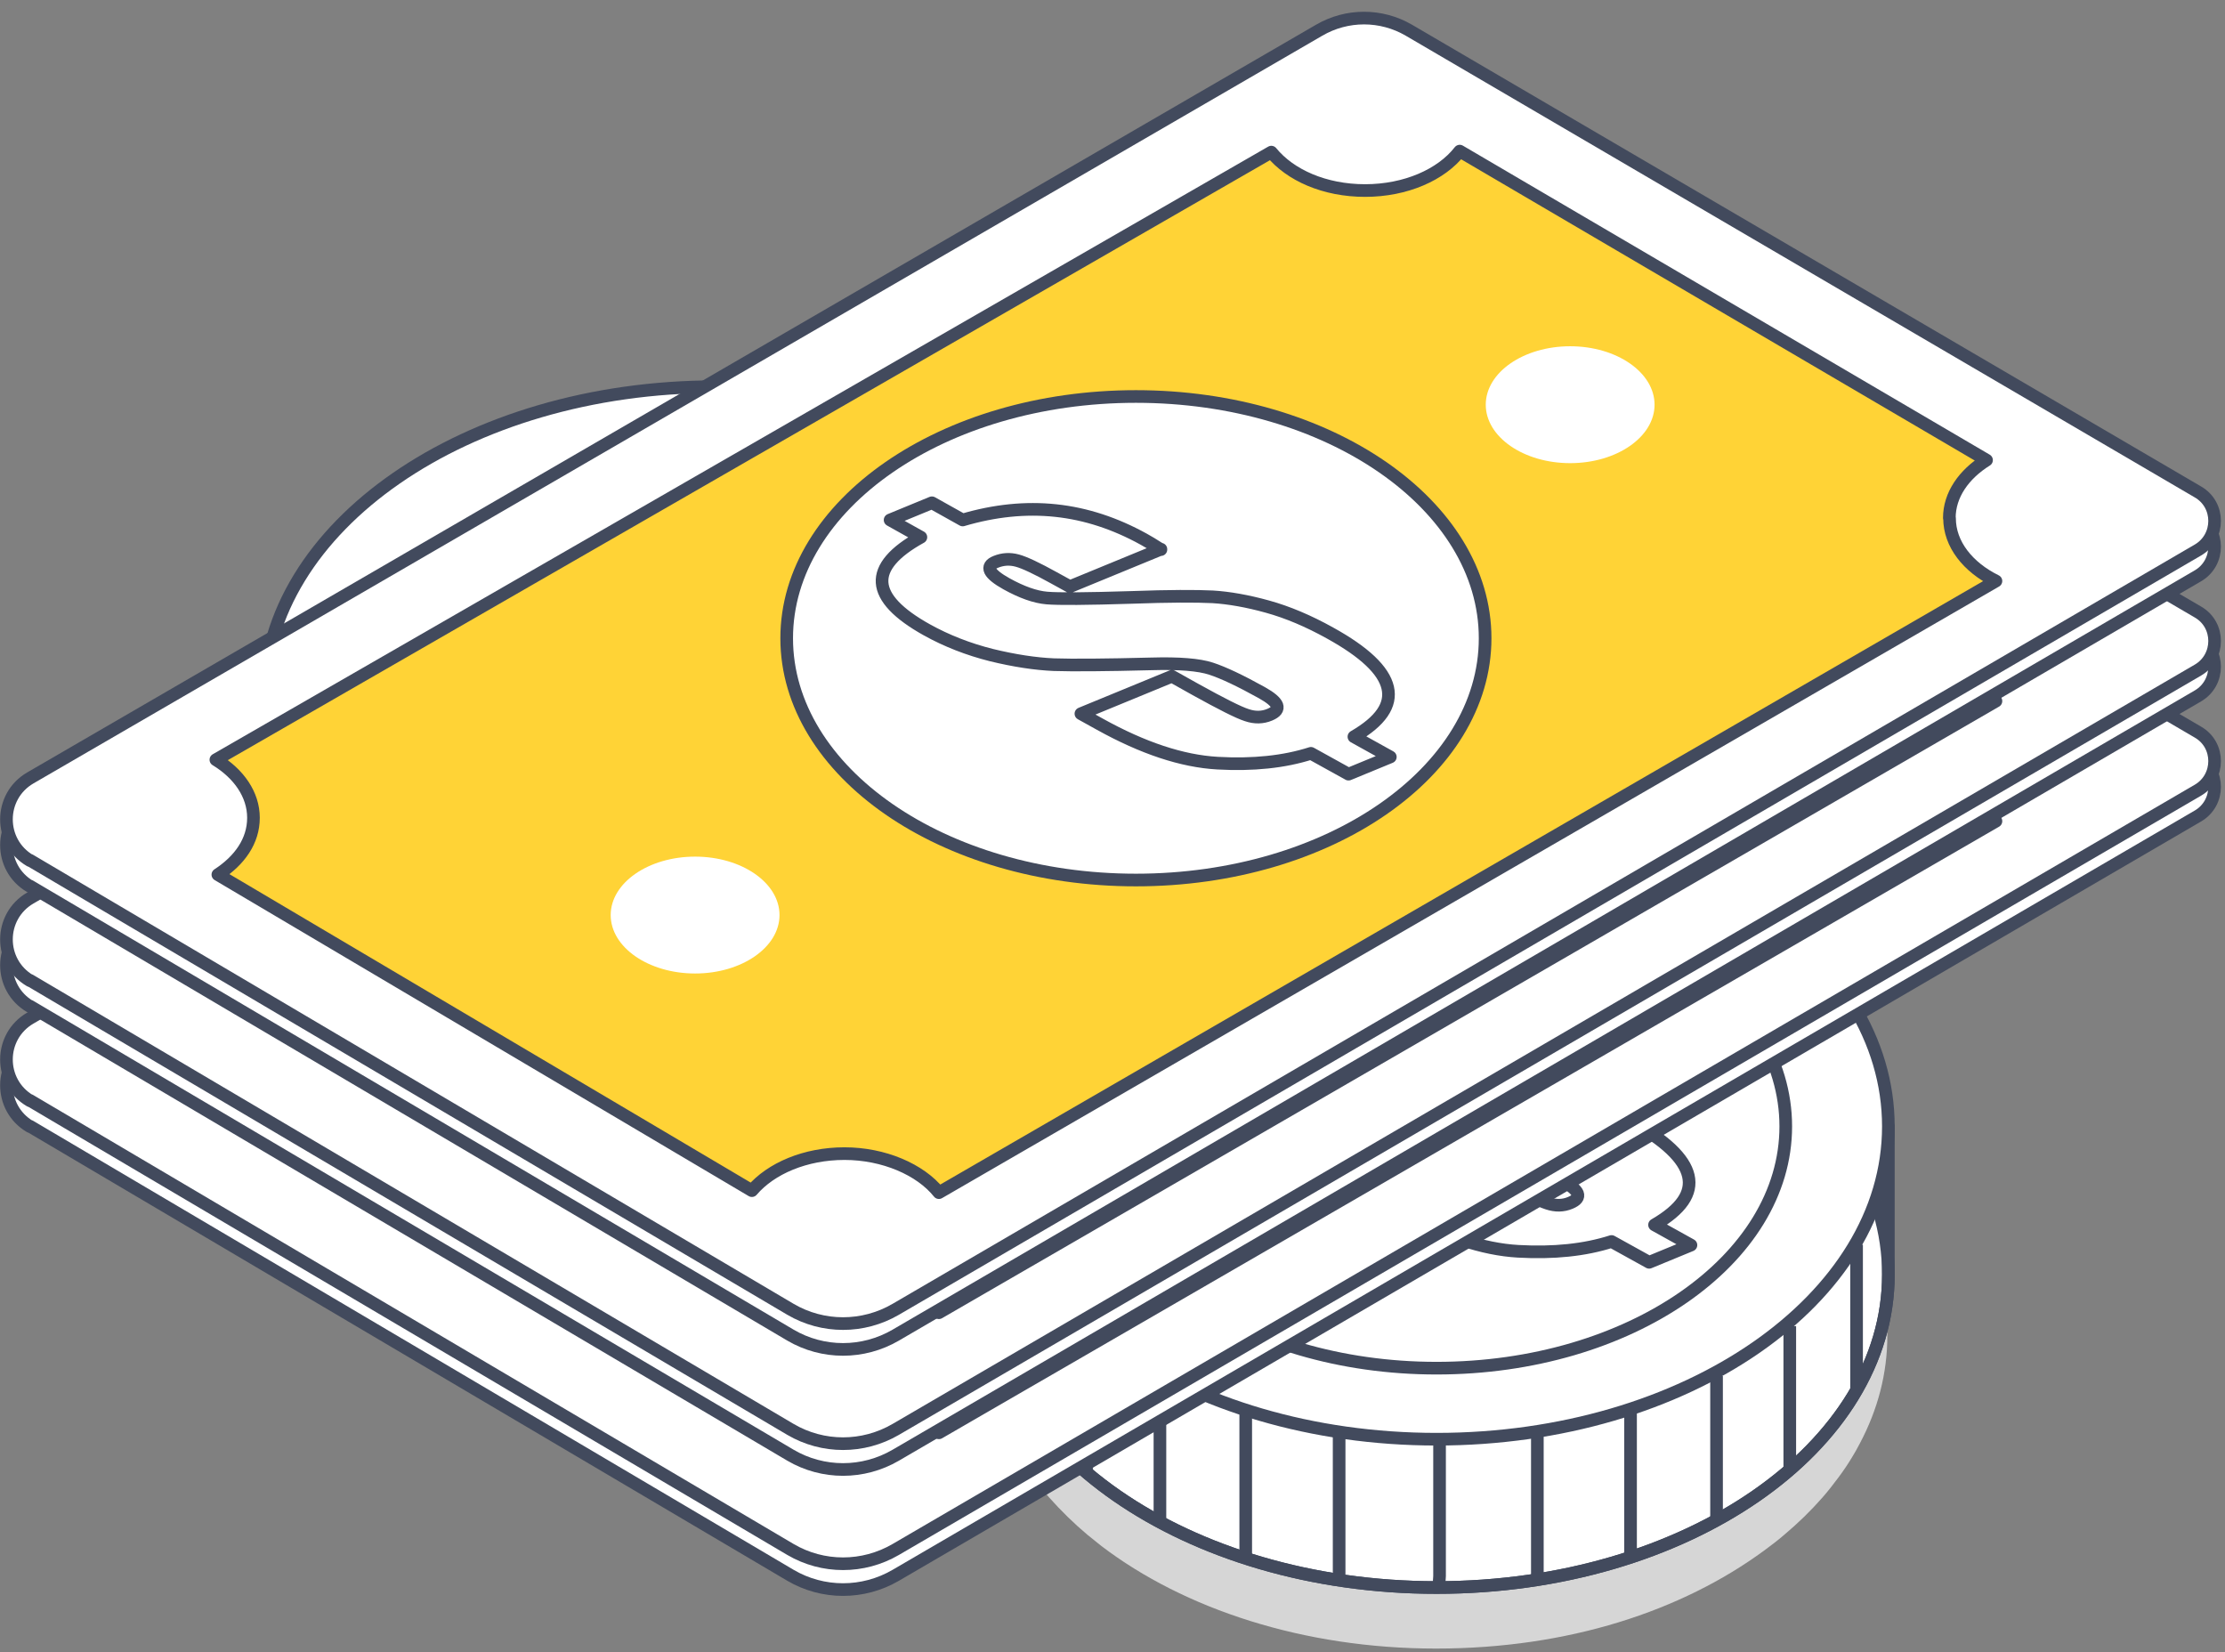 <svg width="132" height="98" viewBox="0 0 132 98" fill="none" xmlns="http://www.w3.org/2000/svg">
<rect x="0" y="0" width="132" height="98" fill="#808080" stroke="none"/>
<g style="mix-blend-mode:multiply">
<path d="M108.563 75.675C107.305 75.07 106.036 74.488 104.754 73.918C104.457 73.799 104.113 73.657 103.686 73.479C101.633 72.66 99.581 71.84 97.528 71.009C91.666 68.623 85.828 66.189 80.133 63.435C71.067 59.042 62.465 53.83 53.767 48.773C50.172 46.671 46.636 44.51 43.159 42.278H15.963C15.75 43.216 15.619 44.166 15.619 45.139C15.619 45.792 15.667 46.446 15.761 47.087L15.678 52.702C15.643 53.106 15.619 53.521 15.619 53.925C15.619 55.207 15.809 56.454 16.165 57.665C16.675 59.398 17.541 61.036 18.704 62.556C18.787 62.675 18.882 62.782 18.965 62.901C20.532 64.848 22.584 66.581 25.005 68.017C25.242 68.16 25.48 68.29 25.729 68.433C30.309 70.962 36.111 72.47 42.424 72.47C48.736 72.47 54.028 71.092 58.514 68.754C58.442 69.311 58.395 69.87 58.395 70.451C58.395 71.104 58.442 71.757 58.537 72.398L58.454 78.014C58.419 78.418 58.395 78.833 58.395 79.237C58.395 81.481 58.965 83.63 60.02 85.612C60.175 85.897 60.329 86.182 60.495 86.455C60.839 87.013 61.207 87.547 61.622 88.082C61.824 88.343 62.038 88.604 62.263 88.853C62.94 89.613 63.687 90.349 64.506 91.038C64.779 91.263 65.063 91.489 65.348 91.715C70.249 95.442 77.321 97.793 85.188 97.793C93.055 97.793 99.77 95.561 104.647 91.988C105.063 91.679 105.478 91.37 105.858 91.038C106.676 90.349 107.424 89.625 108.1 88.853C108.456 88.45 108.777 88.034 109.085 87.619C109.37 87.239 109.631 86.847 109.868 86.455C110.034 86.182 110.2 85.897 110.343 85.612C111.399 83.618 111.968 81.481 111.968 79.237V76.969C110.794 76.601 109.643 76.174 108.539 75.651L108.563 75.675Z" fill="#D6D6D6"/>
</g>
<path d="M66.062 41.495C61.541 35.689 52.665 31.736 42.461 31.736C32.256 31.736 23.381 35.689 18.86 41.495H15.834L15.716 49.485C15.704 49.758 15.656 50.019 15.656 50.292C15.656 60.538 27.652 68.848 42.461 68.848C57.269 68.848 69.265 60.538 69.265 50.292V41.495H66.062Z" fill="#FFD336"/>
<path d="M42.461 68.848C57.265 68.848 69.265 60.54 69.265 50.292C69.265 40.044 57.265 31.736 42.461 31.736C27.657 31.736 15.656 40.044 15.656 50.292C15.656 60.54 27.657 68.848 42.461 68.848Z" fill="white"/>
<path d="M66.062 41.495C61.541 35.689 52.665 31.736 42.461 31.736C32.256 31.736 23.381 35.689 18.86 41.495H15.834L15.716 49.485C15.704 49.758 15.656 50.019 15.656 50.292C15.656 60.538 27.652 68.848 42.461 68.848C57.269 68.848 69.265 60.538 69.265 50.292V41.495H66.062Z" stroke="#424A5D" stroke-width="0.75" stroke-linejoin="round"/>
<path d="M42.461 68.848C57.265 68.848 69.265 60.54 69.265 50.292C69.265 40.044 57.265 31.736 42.461 31.736C27.657 31.736 15.656 40.044 15.656 50.292C15.656 60.54 27.657 68.848 42.461 68.848Z" stroke="#424A5D" stroke-width="0.75" stroke-linejoin="round"/>
<path d="M42.461 60.051C57.265 60.051 69.265 51.743 69.265 41.494C69.265 31.246 57.265 22.938 42.461 22.938C27.657 22.938 15.656 31.246 15.656 41.494C15.656 51.743 27.657 60.051 42.461 60.051Z" fill="white"/>
<path d="M42.461 60.051C57.265 60.051 69.265 51.743 69.265 41.494C69.265 31.246 57.265 22.938 42.461 22.938C27.657 22.938 15.656 31.246 15.656 41.494C15.656 51.743 27.657 60.051 42.461 60.051Z" stroke="#424A5D" stroke-width="0.75" stroke-linejoin="round"/>
<path d="M42.605 68.812C42.605 68.599 42.605 68.385 42.628 68.171V60.134" stroke="#424A5D" stroke-width="0.75" stroke-linejoin="round"/>
<path d="M48.431 68.207V59.636" stroke="#424A5D" stroke-width="0.75" stroke-linejoin="round"/>
<path d="M53.972 66.972V58.401" stroke="#424A5D" stroke-width="0.75" stroke-linejoin="round"/>
<path d="M59.062 64.907V56.299" stroke="#424A5D" stroke-width="0.75" stroke-linejoin="round"/>
<path d="M63.417 62.01V53.343" stroke="#424A5D" stroke-width="0.75" stroke-linejoin="round"/>
<path d="M67.368 57.13V48.511" stroke="#424A5D" stroke-width="0.75" stroke-linejoin="round"/>
<path d="M36.671 68.207V59.636" stroke="#424A5D" stroke-width="0.75" stroke-linejoin="round"/>
<path d="M31.142 66.972V58.401" stroke="#424A5D" stroke-width="0.75" stroke-linejoin="round"/>
<path d="M26.039 64.907V56.299" stroke="#424A5D" stroke-width="0.75" stroke-linejoin="round"/>
<path d="M21.697 62.01V53.343" stroke="#424A5D" stroke-width="0.75" stroke-linejoin="round"/>
<path d="M17.733 57.13V48.511" stroke="#424A5D" stroke-width="0.75" stroke-linejoin="round"/>
<path d="M42.461 55.836C53.903 55.836 63.178 49.415 63.178 41.494C63.178 33.574 53.903 27.153 42.461 27.153C31.019 27.153 21.743 33.574 21.743 41.494C21.743 49.415 31.019 55.836 42.461 55.836Z" fill="white"/>
<path d="M42.461 55.836C53.903 55.836 63.178 49.415 63.178 41.494C63.178 33.574 53.903 27.153 42.461 27.153C31.019 27.153 21.743 33.574 21.743 41.494C21.743 49.415 31.019 55.836 42.461 55.836Z" stroke="#424A5D" stroke-width="0.75" stroke-linejoin="round"/>
<path d="M43.932 36.211L38.533 38.431L37.584 37.909C36.575 37.351 35.851 37.007 35.412 36.888C34.973 36.769 34.558 36.793 34.142 36.959C33.81 37.09 33.703 37.268 33.81 37.493C33.917 37.719 34.237 37.968 34.771 38.265C35.673 38.764 36.468 39.049 37.168 39.108C37.856 39.167 39.529 39.156 42.175 39.072C44.43 38.989 46.032 38.989 47.005 39.037C47.978 39.084 49.058 39.286 50.256 39.618C51.455 39.951 52.688 40.473 53.97 41.186C56.011 42.313 57.15 43.394 57.387 44.427C57.625 45.46 56.96 46.421 55.382 47.336L57.542 48.535L55.062 49.556L52.831 48.321C51.241 48.831 49.39 49.021 47.29 48.903C45.189 48.784 42.864 48 40.301 46.588L39.185 45.97L44.584 43.75L45.984 44.534C47.527 45.389 48.535 45.899 49.022 46.053C49.508 46.219 49.959 46.208 50.387 46.03C50.754 45.875 50.897 45.697 50.814 45.472C50.731 45.258 50.434 45.008 49.924 44.724C48.642 44.011 47.634 43.536 46.91 43.299C46.186 43.062 45.011 42.967 43.362 43.014C40.621 43.085 38.687 43.097 37.584 43.062C36.48 43.014 35.234 42.824 33.87 42.492C32.505 42.147 31.224 41.649 30.049 40.996C28.34 40.046 27.45 39.108 27.391 38.194C27.332 37.28 28.091 36.377 29.693 35.499L27.866 34.478L30.346 33.457L32.173 34.478C34.059 33.92 35.899 33.73 37.69 33.92C39.482 34.11 41.214 34.68 42.911 35.618C43.148 35.748 43.493 35.95 43.932 36.235V36.211Z" fill="white"/>
<path d="M43.932 36.211L38.533 38.431L37.584 37.909C36.575 37.351 35.851 37.007 35.412 36.888C34.973 36.769 34.558 36.793 34.142 36.959C33.81 37.09 33.703 37.268 33.81 37.493C33.917 37.719 34.237 37.968 34.771 38.265C35.673 38.764 36.468 39.049 37.168 39.108C37.856 39.167 39.529 39.156 42.175 39.072C44.43 38.989 46.032 38.989 47.005 39.037C47.978 39.084 49.058 39.286 50.256 39.618C51.455 39.951 52.688 40.473 53.97 41.186C56.011 42.313 57.15 43.394 57.387 44.427C57.625 45.46 56.96 46.421 55.382 47.336L57.542 48.535L55.062 49.556L52.831 48.321C51.241 48.831 49.39 49.021 47.29 48.903C45.189 48.784 42.864 48 40.301 46.588L39.185 45.97L44.584 43.75L45.984 44.534C47.527 45.389 48.535 45.899 49.022 46.053C49.508 46.219 49.959 46.208 50.387 46.03C50.754 45.875 50.897 45.697 50.814 45.472C50.731 45.258 50.434 45.008 49.924 44.724C48.642 44.011 47.634 43.536 46.91 43.299C46.186 43.062 45.011 42.967 43.362 43.014C40.621 43.085 38.687 43.097 37.584 43.062C36.48 43.014 35.234 42.824 33.87 42.492C32.505 42.147 31.224 41.649 30.049 40.996C28.34 40.046 27.45 39.108 27.391 38.194C27.332 37.28 28.091 36.377 29.693 35.499L27.866 34.478L30.346 33.457L32.173 34.478C34.059 33.92 35.899 33.73 37.69 33.92C39.482 34.11 41.214 34.68 42.911 35.618C43.148 35.748 43.493 35.95 43.932 36.235V36.211Z" stroke="#424A5D" stroke-width="0.75" stroke-linejoin="round"/>
<path d="M108.825 66.818C104.304 61.013 95.429 57.059 85.225 57.059C75.02 57.059 66.144 61.013 61.624 66.818H58.598L58.479 74.808C58.467 75.082 58.42 75.343 58.42 75.616C58.42 85.862 70.416 94.172 85.225 94.172C100.033 94.172 112.029 85.862 112.029 75.616V66.818H108.825Z" fill="#FFD336"/>
<path d="M85.225 94.172C100.028 94.172 112.029 85.864 112.029 75.616C112.029 65.367 100.028 57.059 85.225 57.059C70.421 57.059 58.42 65.367 58.42 75.616C58.42 85.864 70.421 94.172 85.225 94.172Z" fill="white"/>
<path d="M108.825 66.818C104.304 61.013 95.429 57.059 85.225 57.059C75.02 57.059 66.144 61.013 61.624 66.818H58.598L58.479 74.808C58.467 75.082 58.42 75.343 58.42 75.616C58.42 85.862 70.416 94.172 85.225 94.172C100.033 94.172 112.029 85.862 112.029 75.616V66.818H108.825Z" stroke="#424A5D" stroke-width="0.75" stroke-linejoin="round"/>
<path d="M85.225 94.172C100.028 94.172 112.029 85.864 112.029 75.616C112.029 65.367 100.028 57.059 85.225 57.059C70.421 57.059 58.42 65.367 58.42 75.616C58.42 85.864 70.421 94.172 85.225 94.172Z" stroke="#424A5D" stroke-width="0.75" stroke-linejoin="round"/>
<path d="M85.225 85.374C100.028 85.374 112.029 77.067 112.029 66.818C112.029 56.57 100.028 48.262 85.225 48.262C70.421 48.262 58.42 56.57 58.42 66.818C58.42 77.067 70.421 85.374 85.225 85.374Z" fill="white"/>
<path d="M85.225 85.374C100.028 85.374 112.029 77.067 112.029 66.818C112.029 56.57 100.028 48.262 85.225 48.262C70.421 48.262 58.42 56.57 58.42 66.818C58.42 77.067 70.421 85.374 85.225 85.374Z" stroke="#424A5D" stroke-width="0.75" stroke-linejoin="round"/>
<path d="M85.379 94.136C85.379 93.922 85.379 93.709 85.403 93.495V85.457" stroke="#424A5D" stroke-width="0.75" stroke-linejoin="round"/>
<path d="M91.205 93.531V84.959" stroke="#424A5D" stroke-width="0.75" stroke-linejoin="round"/>
<path d="M96.734 92.296V83.724" stroke="#424A5D" stroke-width="0.75" stroke-linejoin="round"/>
<path d="M101.836 90.23V81.623" stroke="#424A5D" stroke-width="0.75" stroke-linejoin="round"/>
<path d="M106.18 87.333V78.666" stroke="#424A5D" stroke-width="0.75" stroke-linejoin="round"/>
<path d="M110.143 82.454V73.835" stroke="#424A5D" stroke-width="0.75" stroke-linejoin="round"/>
<path d="M79.445 93.531V84.959" stroke="#424A5D" stroke-width="0.75" stroke-linejoin="round"/>
<path d="M73.904 92.296V83.724" stroke="#424A5D" stroke-width="0.75" stroke-linejoin="round"/>
<path d="M68.814 90.231V81.623" stroke="#424A5D" stroke-width="0.75" stroke-linejoin="round"/>
<path d="M64.459 87.334V78.667" stroke="#424A5D" stroke-width="0.75" stroke-linejoin="round"/>
<path d="M60.508 82.454V73.835" stroke="#424A5D" stroke-width="0.75" stroke-linejoin="round"/>
<path d="M85.224 81.16C96.666 81.16 105.942 74.739 105.942 66.818C105.942 58.897 96.666 52.476 85.224 52.476C73.782 52.476 64.507 58.897 64.507 66.818C64.507 74.739 73.782 81.16 85.224 81.16Z" fill="white"/>
<path d="M85.224 81.16C96.666 81.16 105.942 74.739 105.942 66.818C105.942 58.897 96.666 52.476 85.224 52.476C73.782 52.476 64.507 58.897 64.507 66.818C64.507 74.739 73.782 81.16 85.224 81.16Z" stroke="#424A5D" stroke-width="0.75" stroke-linejoin="round"/>
<path d="M86.707 61.535L81.308 63.755L80.359 63.233C79.35 62.675 78.626 62.331 78.188 62.212C77.749 62.093 77.333 62.117 76.918 62.283C76.586 62.414 76.479 62.592 76.586 62.817C76.692 63.043 77.013 63.292 77.547 63.589C78.449 64.088 79.244 64.373 79.944 64.432C80.632 64.491 82.305 64.48 84.951 64.396C87.205 64.313 88.807 64.313 89.78 64.361C90.753 64.408 91.833 64.61 93.031 64.942C94.23 65.275 95.464 65.797 96.745 66.51C98.786 67.638 99.925 68.718 100.163 69.751C100.4 70.784 99.736 71.745 98.157 72.659L100.317 73.859L97.837 74.88L95.606 73.645C94.016 74.155 92.165 74.345 90.065 74.227C87.965 74.108 85.639 73.324 83.076 71.912L81.961 71.294L87.36 69.074L88.76 69.858C90.302 70.712 91.311 71.223 91.797 71.377C92.284 71.543 92.735 71.532 93.162 71.353C93.53 71.199 93.672 71.021 93.589 70.796C93.506 70.582 93.21 70.332 92.699 70.048C91.418 69.335 90.409 68.86 89.685 68.623C88.962 68.385 87.787 68.29 86.138 68.338C83.397 68.409 81.462 68.421 80.359 68.385C79.255 68.338 78.01 68.148 76.645 67.816C75.28 67.471 73.999 66.973 72.824 66.32C71.116 65.37 70.226 64.432 70.166 63.518C70.107 62.604 70.866 61.701 72.468 60.823L70.641 59.802L73.121 58.781L74.948 59.802C76.835 59.244 78.674 59.054 80.466 59.244C82.257 59.434 83.99 60.004 85.687 60.941C85.924 61.072 86.268 61.274 86.707 61.559V61.535Z" fill="white"/>
<path d="M86.707 61.535L81.308 63.755L80.359 63.233C79.35 62.675 78.626 62.331 78.188 62.212C77.749 62.093 77.333 62.117 76.918 62.283C76.586 62.414 76.479 62.592 76.586 62.817C76.692 63.043 77.013 63.292 77.547 63.589C78.449 64.088 79.244 64.373 79.944 64.432C80.632 64.491 82.305 64.48 84.951 64.396C87.205 64.313 88.807 64.313 89.78 64.361C90.753 64.408 91.833 64.61 93.031 64.942C94.23 65.275 95.464 65.797 96.745 66.51C98.786 67.638 99.925 68.718 100.163 69.751C100.4 70.784 99.736 71.745 98.157 72.659L100.317 73.859L97.837 74.88L95.606 73.645C94.016 74.155 92.165 74.345 90.065 74.227C87.965 74.108 85.639 73.324 83.076 71.912L81.961 71.294L87.36 69.074L88.76 69.858C90.302 70.712 91.311 71.223 91.797 71.377C92.284 71.543 92.735 71.532 93.162 71.353C93.53 71.199 93.672 71.021 93.589 70.796C93.506 70.582 93.21 70.332 92.699 70.048C91.418 69.335 90.409 68.86 89.685 68.623C88.962 68.385 87.787 68.29 86.138 68.338C83.397 68.409 81.462 68.421 80.359 68.385C79.255 68.338 78.01 68.148 76.645 67.816C75.28 67.471 73.999 66.973 72.824 66.32C71.116 65.37 70.226 64.432 70.166 63.518C70.107 62.604 70.866 61.701 72.468 60.823L70.641 59.802L73.121 58.781L74.948 59.802C76.835 59.244 78.674 59.054 80.466 59.244C82.257 59.434 83.99 60.004 85.687 60.941C85.924 61.072 86.268 61.274 86.707 61.559V61.535Z" stroke="#424A5D" stroke-width="0.75" stroke-linejoin="round"/>
<path d="M1.772 66.806L46.897 93.448C48.819 94.576 51.205 94.576 53.139 93.448L130.396 48.404C131.713 47.633 131.713 45.721 130.396 44.961L83.586 17.572C81.937 16.61 79.907 16.61 78.258 17.572L1.796 61.927C-0.079 63.019 -0.091 65.726 1.784 66.83L1.772 66.806Z" fill="white"/>
<path d="M1.772 66.806L46.897 93.448C48.819 94.576 51.205 94.576 53.139 93.448L130.396 48.404C131.713 47.633 131.713 45.721 130.396 44.961L83.586 17.572C81.937 16.61 79.907 16.61 78.258 17.572L1.796 61.927C-0.079 63.019 -0.091 65.726 1.784 66.83L1.772 66.806Z" stroke="#424A5D" stroke-width="0.75" stroke-linejoin="round"/>
<path d="M1.772 65.275L46.897 91.916C48.819 93.044 51.205 93.044 53.139 91.916L130.396 46.873C131.713 46.101 131.713 44.19 130.396 43.43L83.586 16.04C81.937 15.079 79.907 15.079 78.258 16.04L1.796 60.395C-0.079 61.487 -0.091 64.194 1.784 65.299L1.772 65.275Z" fill="white"/>
<path d="M1.772 65.275L46.897 91.916C48.819 93.044 51.205 93.044 53.139 91.916L130.396 46.873C131.713 46.101 131.713 44.19 130.396 43.43L83.586 16.04C81.937 15.079 79.907 15.079 78.258 16.04L1.796 60.395C-0.079 61.487 -0.091 64.194 1.784 65.299L1.772 65.275Z" stroke="#424A5D" stroke-width="0.75" stroke-linejoin="round"/>
<path d="M115.646 44.973C115.646 43.608 116.501 42.385 117.853 41.542L86.599 23.211C85.508 24.612 83.395 25.55 80.987 25.55C78.578 25.55 76.537 24.636 75.422 23.27L12.807 59.315C14.171 60.146 15.037 61.381 15.037 62.758C15.037 64.135 14.219 65.287 12.925 66.13L44.607 84.876C45.734 83.558 47.775 82.68 50.1 82.68C52.426 82.68 54.597 83.618 55.701 84.995L118.411 48.713C116.75 47.894 115.658 46.528 115.658 44.985L115.646 44.973Z" fill="#FFD336"/>
<path d="M115.646 44.973C115.646 43.608 116.501 42.385 117.853 41.542L86.599 23.211C85.508 24.612 83.395 25.55 80.987 25.55C78.578 25.55 76.537 24.636 75.422 23.27L12.807 59.315C14.171 60.146 15.037 61.381 15.037 62.758C15.037 64.135 14.219 65.287 12.925 66.13L44.607 84.876C45.734 83.558 47.775 82.68 50.1 82.68C52.426 82.68 54.597 83.618 55.701 84.995L118.411 48.713C116.75 47.894 115.658 46.528 115.658 44.985L115.646 44.973Z" stroke="#424A5D" stroke-width="0.75" stroke-linejoin="round"/>
<path d="M67.388 66.45C78.83 66.45 88.106 60.029 88.106 52.108C88.106 44.187 78.83 37.766 67.388 37.766C55.946 37.766 46.671 44.187 46.671 52.108C46.671 60.029 55.946 66.45 67.388 66.45Z" fill="white"/>
<path d="M67.388 66.45C78.83 66.45 88.106 60.029 88.106 52.108C88.106 44.187 78.83 37.766 67.388 37.766C55.946 37.766 46.671 44.187 46.671 52.108C46.671 60.029 55.946 66.45 67.388 66.45Z" stroke="#424A5D" stroke-width="0.75" stroke-linejoin="round"/>
<path d="M68.872 46.825L63.473 49.045L62.524 48.523C61.515 47.965 60.791 47.62 60.352 47.502C59.913 47.383 59.498 47.407 59.083 47.573C58.751 47.703 58.644 47.882 58.751 48.107C58.857 48.321 59.178 48.582 59.712 48.879C60.614 49.377 61.409 49.662 62.109 49.722C62.797 49.781 64.47 49.769 67.116 49.686C69.37 49.603 70.972 49.603 71.945 49.651C72.906 49.71 73.998 49.9 75.197 50.232C76.395 50.565 77.629 51.087 78.91 51.799C80.951 52.927 82.09 54.008 82.328 55.041C82.565 56.074 81.901 57.035 80.322 57.949L82.482 59.148L80.002 60.169L77.771 58.935C76.181 59.445 74.33 59.635 72.23 59.516C70.13 59.398 67.804 58.626 65.241 57.201L64.126 56.584L69.525 54.364L70.925 55.147C72.467 56.002 73.476 56.513 73.962 56.667C74.449 56.833 74.9 56.821 75.327 56.643C75.695 56.489 75.837 56.311 75.754 56.085C75.671 55.872 75.374 55.622 74.864 55.337C73.583 54.625 72.574 54.15 71.85 53.913C71.126 53.675 69.952 53.58 68.302 53.628C65.561 53.699 63.627 53.711 62.524 53.675C61.42 53.628 60.175 53.438 58.81 53.105C57.445 52.761 56.164 52.262 54.989 51.609C53.281 50.66 52.391 49.722 52.331 48.808C52.272 47.893 53.043 46.991 54.633 46.113L52.806 45.092L55.286 44.071L57.113 45.092C59 44.534 60.839 44.344 62.631 44.534C64.422 44.724 66.155 45.293 67.852 46.231C68.089 46.362 68.433 46.564 68.872 46.849V46.825Z" fill="white"/>
<path d="M68.872 46.825L63.473 49.045L62.524 48.523C61.515 47.965 60.791 47.62 60.352 47.502C59.913 47.383 59.498 47.407 59.083 47.573C58.751 47.703 58.644 47.882 58.751 48.107C58.857 48.321 59.178 48.582 59.712 48.879C60.614 49.377 61.409 49.662 62.109 49.722C62.797 49.781 64.47 49.769 67.116 49.686C69.37 49.603 70.972 49.603 71.945 49.651C72.906 49.71 73.998 49.9 75.197 50.232C76.395 50.565 77.629 51.087 78.91 51.799C80.951 52.927 82.09 54.008 82.328 55.041C82.565 56.074 81.901 57.035 80.322 57.949L82.482 59.148L80.002 60.169L77.771 58.935C76.181 59.445 74.33 59.635 72.23 59.516C70.13 59.398 67.804 58.626 65.241 57.201L64.126 56.584L69.525 54.364L70.925 55.147C72.467 56.002 73.476 56.513 73.962 56.667C74.449 56.833 74.9 56.821 75.327 56.643C75.695 56.489 75.837 56.311 75.754 56.085C75.671 55.872 75.374 55.622 74.864 55.337C73.583 54.625 72.574 54.15 71.85 53.913C71.126 53.675 69.952 53.58 68.302 53.628C65.561 53.699 63.627 53.711 62.524 53.675C61.42 53.628 60.175 53.438 58.81 53.105C57.445 52.761 56.164 52.262 54.989 51.609C53.281 50.66 52.391 49.722 52.331 48.808C52.272 47.893 53.043 46.991 54.633 46.113L52.806 45.092L55.286 44.071L57.113 45.092C59 44.534 60.839 44.344 62.631 44.534C64.422 44.724 66.155 45.293 67.852 46.231C68.089 46.362 68.433 46.564 68.872 46.849V46.825Z" stroke="#424A5D" stroke-width="0.75" stroke-linejoin="round"/>
<path d="M41.238 65.061C38.473 65.061 36.23 66.617 36.23 68.528C36.23 70.439 38.473 71.995 41.238 71.995C44.002 71.995 46.245 70.439 46.245 68.528C46.245 66.617 44.002 65.061 41.238 65.061Z" fill="white"/>
<path d="M93.151 34.787C90.386 34.787 88.144 36.342 88.144 38.254C88.144 40.165 90.386 41.72 93.151 41.72C95.916 41.72 98.158 40.165 98.158 38.254C98.158 36.342 95.916 34.787 93.151 34.787Z" fill="white"/>
<path d="M1.772 59.683L46.897 86.324C48.819 87.452 51.205 87.452 53.139 86.324L130.396 41.281C131.713 40.509 131.713 38.597 130.396 37.838L83.586 10.448C81.937 9.487 79.907 9.487 78.258 10.448L1.796 54.803C-0.079 55.895 -0.091 58.602 1.784 59.706L1.772 59.683Z" fill="white"/>
<path d="M1.772 59.683L46.897 86.324C48.819 87.452 51.205 87.452 53.139 86.324L130.396 41.281C131.713 40.509 131.713 38.597 130.396 37.838L83.586 10.448C81.937 9.487 79.907 9.487 78.258 10.448L1.796 54.803C-0.079 55.895 -0.091 58.602 1.784 59.706L1.772 59.683Z" stroke="#424A5D" stroke-width="0.75" stroke-linejoin="round"/>
<path d="M1.772 58.151L46.897 84.793C48.819 85.921 51.205 85.921 53.139 84.793L130.396 39.749C131.713 38.977 131.713 37.066 130.396 36.306L83.586 8.917C81.937 7.955 79.907 7.955 78.258 8.917L1.796 53.272C-0.079 54.364 -0.091 57.071 1.784 58.175L1.772 58.151Z" fill="white"/>
<path d="M1.772 58.151L46.897 84.793C48.819 85.921 51.205 85.921 53.139 84.793L130.396 39.749C131.713 38.977 131.713 37.066 130.396 36.306L83.586 8.917C81.937 7.955 79.907 7.955 78.258 8.917L1.796 53.272C-0.079 54.364 -0.091 57.071 1.784 58.175L1.772 58.151Z" stroke="#424A5D" stroke-width="0.75" stroke-linejoin="round"/>
<path d="M115.646 37.85C115.646 36.484 116.501 35.262 117.853 34.419L86.599 16.088C85.508 17.489 83.395 18.427 80.987 18.427C78.578 18.427 76.537 17.513 75.422 16.147L12.807 52.192C14.171 53.023 15.037 54.257 15.037 55.635C15.037 57.012 14.219 58.163 12.925 59.006L44.607 77.753C45.734 76.435 47.775 75.556 50.1 75.556C52.426 75.556 54.597 76.494 55.701 77.871L118.411 41.59C116.75 40.77 115.658 39.405 115.658 37.862L115.646 37.85Z" fill="#FFD336"/>
<path d="M115.646 37.85C115.646 36.484 116.501 35.262 117.853 34.419L86.599 16.088C85.508 17.489 83.395 18.427 80.987 18.427C78.578 18.427 76.537 17.513 75.422 16.147L12.807 52.192C14.171 53.023 15.037 54.257 15.037 55.635C15.037 57.012 14.219 58.163 12.925 59.006L44.607 77.753C45.734 76.435 47.775 75.556 50.1 75.556C52.426 75.556 54.597 76.494 55.701 77.871L118.411 41.59C116.75 40.77 115.658 39.405 115.658 37.862L115.646 37.85Z" stroke="#424A5D" stroke-width="0.75" stroke-linejoin="round"/>
<path d="M67.388 59.327C78.83 59.327 88.106 52.906 88.106 44.985C88.106 37.064 78.83 30.643 67.388 30.643C55.946 30.643 46.671 37.064 46.671 44.985C46.671 52.906 55.946 59.327 67.388 59.327Z" fill="white"/>
<path d="M67.388 59.327C78.83 59.327 88.106 52.906 88.106 44.985C88.106 37.064 78.83 30.643 67.388 30.643C55.946 30.643 46.671 37.064 46.671 44.985C46.671 52.906 55.946 59.327 67.388 59.327Z" stroke="#424A5D" stroke-width="0.75" stroke-linejoin="round"/>
<path d="M68.872 39.702L63.473 41.922L62.524 41.4C61.515 40.842 60.791 40.497 60.352 40.379C59.913 40.26 59.498 40.284 59.083 40.45C58.751 40.58 58.644 40.758 58.751 40.984C58.857 41.198 59.178 41.459 59.712 41.756C60.614 42.254 61.409 42.539 62.109 42.599C62.797 42.658 64.47 42.646 67.116 42.563C69.37 42.48 70.972 42.48 71.945 42.528C72.906 42.587 73.998 42.777 75.197 43.109C76.395 43.442 77.629 43.964 78.91 44.676C80.951 45.804 82.09 46.885 82.328 47.917C82.565 48.95 81.901 49.912 80.322 50.826L82.482 52.025L80.002 53.046L77.771 51.812C76.181 52.322 74.33 52.512 72.23 52.393C70.13 52.275 67.804 51.503 65.241 50.078L64.126 49.461L69.525 47.241L70.925 48.024C72.467 48.879 73.476 49.39 73.962 49.544C74.449 49.71 74.9 49.698 75.327 49.52C75.695 49.366 75.837 49.188 75.754 48.962C75.671 48.749 75.374 48.499 74.864 48.214C73.583 47.502 72.574 47.027 71.85 46.79C71.126 46.552 69.952 46.457 68.302 46.505C65.561 46.576 63.627 46.588 62.524 46.552C61.42 46.505 60.175 46.315 58.81 45.982C57.445 45.638 56.164 45.139 54.989 44.486C53.281 43.537 52.391 42.599 52.331 41.685C52.272 40.77 53.043 39.868 54.633 38.989L52.806 37.968L55.286 36.947L57.113 37.968C59 37.41 60.839 37.221 62.631 37.41C64.422 37.6 66.155 38.17 67.852 39.108C68.089 39.239 68.433 39.441 68.872 39.726V39.702Z" fill="white"/>
<path d="M68.872 39.702L63.473 41.922L62.524 41.4C61.515 40.842 60.791 40.497 60.352 40.379C59.913 40.26 59.498 40.284 59.083 40.45C58.751 40.58 58.644 40.758 58.751 40.984C58.857 41.198 59.178 41.459 59.712 41.756C60.614 42.254 61.409 42.539 62.109 42.599C62.797 42.658 64.47 42.646 67.116 42.563C69.37 42.48 70.972 42.48 71.945 42.528C72.906 42.587 73.998 42.777 75.197 43.109C76.395 43.442 77.629 43.964 78.91 44.676C80.951 45.804 82.09 46.885 82.328 47.917C82.565 48.95 81.901 49.912 80.322 50.826L82.482 52.025L80.002 53.046L77.771 51.812C76.181 52.322 74.33 52.512 72.23 52.393C70.13 52.275 67.804 51.503 65.241 50.078L64.126 49.461L69.525 47.241L70.925 48.024C72.467 48.879 73.476 49.39 73.962 49.544C74.449 49.71 74.9 49.698 75.327 49.52C75.695 49.366 75.837 49.188 75.754 48.962C75.671 48.749 75.374 48.499 74.864 48.214C73.583 47.502 72.574 47.027 71.85 46.79C71.126 46.552 69.952 46.457 68.302 46.505C65.561 46.576 63.627 46.588 62.524 46.552C61.42 46.505 60.175 46.315 58.81 45.982C57.445 45.638 56.164 45.139 54.989 44.486C53.281 43.537 52.391 42.599 52.331 41.685C52.272 40.77 53.043 39.868 54.633 38.989L52.806 37.968L55.286 36.947L57.113 37.968C59 37.41 60.839 37.221 62.631 37.41C64.422 37.6 66.155 38.17 67.852 39.108C68.089 39.239 68.433 39.441 68.872 39.726V39.702Z" stroke="#424A5D" stroke-width="0.75" stroke-linejoin="round"/>
<path d="M41.238 57.938C38.473 57.938 36.23 59.493 36.23 61.404C36.23 63.316 38.473 64.871 41.238 64.871C44.002 64.871 46.245 63.316 46.245 61.404C46.245 59.493 44.002 57.938 41.238 57.938Z" fill="white"/>
<path d="M93.151 27.663C90.386 27.663 88.144 29.219 88.144 31.13C88.144 33.041 90.386 34.597 93.151 34.597C95.916 34.597 98.158 33.041 98.158 31.13C98.158 29.219 95.916 27.663 93.151 27.663Z" fill="white"/>
<path d="M1.772 52.559L46.897 79.201C48.819 80.329 51.205 80.329 53.139 79.201L130.396 34.157C131.713 33.386 131.713 31.474 130.396 30.714L83.586 3.325C81.937 2.363 79.907 2.363 78.258 3.325L1.796 47.68C-0.079 48.772 -0.091 51.479 1.784 52.583L1.772 52.559Z" fill="white"/>
<path d="M1.772 52.559L46.897 79.201C48.819 80.329 51.205 80.329 53.139 79.201L130.396 34.157C131.713 33.386 131.713 31.474 130.396 30.714L83.586 3.325C81.937 2.363 79.907 2.363 78.258 3.325L1.796 47.68C-0.079 48.772 -0.091 51.479 1.784 52.583L1.772 52.559Z" stroke="#424A5D" stroke-width="0.75" stroke-linejoin="round"/>
<path d="M1.772 51.028L46.897 77.669C48.819 78.797 51.205 78.797 53.139 77.669L130.396 32.626C131.713 31.854 131.713 29.943 130.396 29.183L83.586 1.794C81.937 0.832 79.907 0.832 78.258 1.794L1.796 46.148C-0.079 47.241 -0.091 49.948 1.784 51.052L1.772 51.028Z" fill="white"/>
<path d="M1.772 51.028L46.897 77.669C48.819 78.797 51.205 78.797 53.139 77.669L130.396 32.626C131.713 31.854 131.713 29.943 130.396 29.183L83.586 1.794C81.937 0.832 79.907 0.832 78.258 1.794L1.796 46.148C-0.079 47.241 -0.091 49.948 1.784 51.052L1.772 51.028Z" stroke="#424A5D" stroke-width="0.75" stroke-linejoin="round"/>
<path d="M115.646 30.726C115.646 29.361 116.501 28.138 117.853 27.295L86.599 8.964C85.508 10.365 83.395 11.303 80.987 11.303C78.578 11.303 76.537 10.389 75.422 9.024L12.807 45.068C14.171 45.899 15.037 47.134 15.037 48.511C15.037 49.888 14.219 51.04 12.925 51.883L44.607 70.629C45.734 69.311 47.775 68.433 50.1 68.433C52.426 68.433 54.597 69.371 55.701 70.748L118.411 34.466C116.75 33.647 115.658 32.282 115.658 30.738L115.646 30.726Z" fill="#FFD336"/>
<path d="M115.646 30.726C115.646 29.361 116.501 28.138 117.853 27.295L86.599 8.964C85.508 10.365 83.395 11.303 80.987 11.303C78.578 11.303 76.537 10.389 75.422 9.024L12.807 45.068C14.171 45.899 15.037 47.134 15.037 48.511C15.037 49.888 14.219 51.04 12.925 51.883L44.607 70.629C45.734 69.311 47.775 68.433 50.1 68.433C52.426 68.433 54.597 69.371 55.701 70.748L118.411 34.466C116.75 33.647 115.658 32.282 115.658 30.738L115.646 30.726Z" stroke="#424A5D" stroke-width="0.75" stroke-linejoin="round"/>
<path d="M67.388 52.203C78.83 52.203 88.106 45.782 88.106 37.861C88.106 29.941 78.83 23.52 67.388 23.52C55.946 23.52 46.671 29.941 46.671 37.861C46.671 45.782 55.946 52.203 67.388 52.203Z" fill="white"/>
<path d="M67.388 52.203C78.83 52.203 88.106 45.782 88.106 37.861C88.106 29.941 78.83 23.52 67.388 23.52C55.946 23.52 46.671 29.941 46.671 37.861C46.671 45.782 55.946 52.203 67.388 52.203Z" stroke="#424A5D" stroke-width="0.75" stroke-linejoin="round"/>
<path d="M68.872 32.578L63.473 34.798L62.524 34.276C61.515 33.718 60.791 33.373 60.352 33.255C59.913 33.136 59.498 33.16 59.083 33.326C58.751 33.457 58.644 33.635 58.751 33.86C58.857 34.074 59.178 34.335 59.712 34.632C60.614 35.131 61.409 35.416 62.109 35.475C62.797 35.534 64.47 35.522 67.116 35.439C69.37 35.356 70.972 35.356 71.945 35.404C72.906 35.463 73.998 35.653 75.197 35.986C76.395 36.318 77.629 36.84 78.91 37.553C80.951 38.681 82.09 39.761 82.328 40.794C82.565 41.827 81.901 42.788 80.322 43.703L82.482 44.902L80.002 45.923L77.771 44.688C76.181 45.198 74.33 45.388 72.23 45.27C70.13 45.151 67.804 44.379 65.241 42.955L64.126 42.337L69.525 40.117L70.925 40.901C72.467 41.755 73.476 42.266 73.962 42.42C74.449 42.587 74.9 42.575 75.327 42.397C75.695 42.242 75.837 42.064 75.754 41.839C75.671 41.625 75.374 41.376 74.864 41.091C73.583 40.378 72.574 39.903 71.85 39.666C71.126 39.428 69.952 39.334 68.302 39.381C65.561 39.452 63.627 39.464 62.524 39.428C61.42 39.381 60.175 39.191 58.81 38.859C57.445 38.514 56.164 38.016 54.989 37.363C53.281 36.413 52.391 35.475 52.331 34.561C52.272 33.647 53.043 32.744 54.633 31.866L52.806 30.845L55.286 29.824L57.113 30.845C59 30.287 60.839 30.097 62.631 30.287C64.422 30.477 66.155 31.047 67.852 31.985C68.089 32.115 68.433 32.317 68.872 32.602V32.578Z" fill="white"/>
<path d="M68.872 32.578L63.473 34.798L62.524 34.276C61.515 33.718 60.791 33.373 60.352 33.255C59.913 33.136 59.498 33.16 59.083 33.326C58.751 33.457 58.644 33.635 58.751 33.86C58.857 34.074 59.178 34.335 59.712 34.632C60.614 35.131 61.409 35.416 62.109 35.475C62.797 35.534 64.47 35.522 67.116 35.439C69.37 35.356 70.972 35.356 71.945 35.404C72.906 35.463 73.998 35.653 75.197 35.986C76.395 36.318 77.629 36.84 78.91 37.553C80.951 38.681 82.09 39.761 82.328 40.794C82.565 41.827 81.901 42.788 80.322 43.703L82.482 44.902L80.002 45.923L77.771 44.688C76.181 45.198 74.33 45.388 72.23 45.27C70.13 45.151 67.804 44.379 65.241 42.955L64.126 42.337L69.525 40.117L70.925 40.901C72.467 41.755 73.476 42.266 73.962 42.42C74.449 42.587 74.9 42.575 75.327 42.397C75.695 42.242 75.837 42.064 75.754 41.839C75.671 41.625 75.374 41.376 74.864 41.091C73.583 40.378 72.574 39.903 71.85 39.666C71.126 39.428 69.952 39.334 68.302 39.381C65.561 39.452 63.627 39.464 62.524 39.428C61.42 39.381 60.175 39.191 58.81 38.859C57.445 38.514 56.164 38.016 54.989 37.363C53.281 36.413 52.391 35.475 52.331 34.561C52.272 33.647 53.043 32.744 54.633 31.866L52.806 30.845L55.286 29.824L57.113 30.845C59 30.287 60.839 30.097 62.631 30.287C64.422 30.477 66.155 31.047 67.852 31.985C68.089 32.115 68.433 32.317 68.872 32.602V32.578Z" stroke="#424A5D" stroke-width="0.75" stroke-linejoin="round"/>
<path d="M41.238 50.815C38.473 50.815 36.23 52.37 36.23 54.281C36.23 56.193 38.473 57.748 41.238 57.748C44.002 57.748 46.245 56.193 46.245 54.281C46.245 52.37 44.002 50.815 41.238 50.815Z" fill="white"/>
<path d="M93.151 20.54C90.386 20.54 88.144 22.095 88.144 24.007C88.144 25.918 90.386 27.474 93.151 27.474C95.916 27.474 98.158 25.918 98.158 24.007C98.158 22.095 95.916 20.54 93.151 20.54Z" fill="white"/>
</svg>
